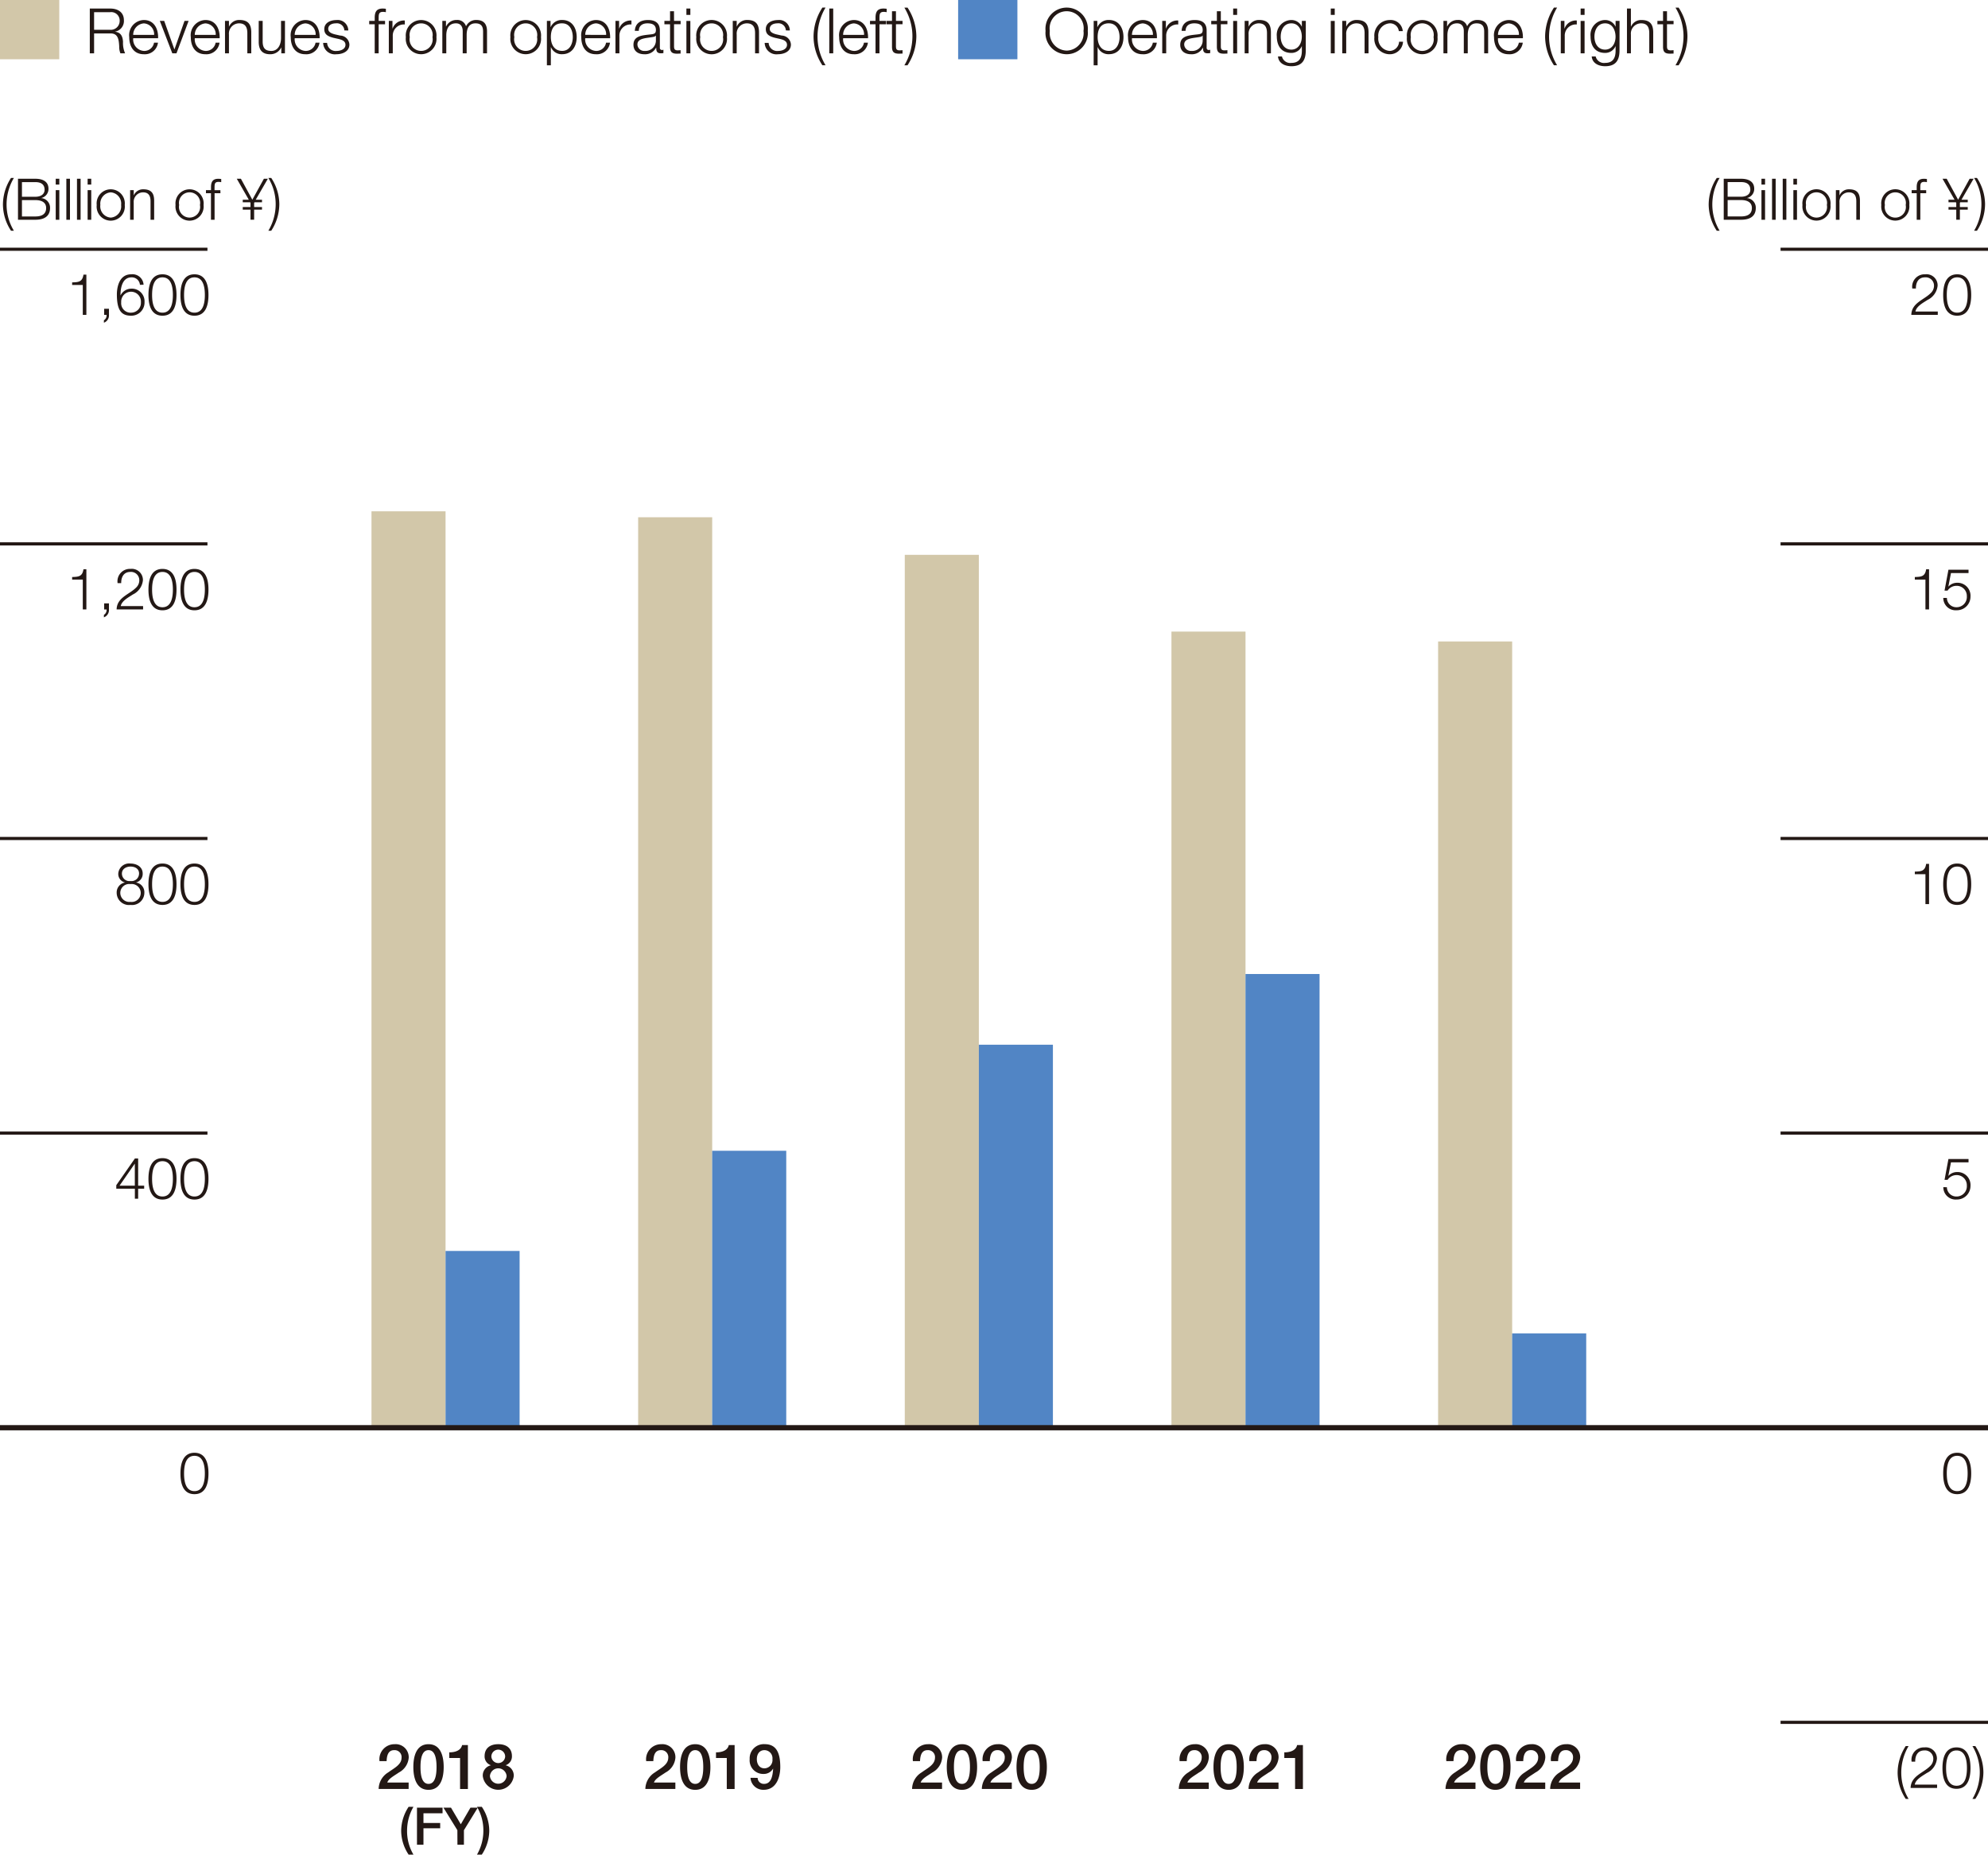 <svg xmlns="http://www.w3.org/2000/svg" viewBox="0 0 190.157 177.417"><defs><style>.cls-1{fill:#d2c7a9}.cls-2{fill:#231815}.cls-3{fill:#5185c5}.cls-4{fill:none;stroke:#231815;stroke-miterlimit:10;stroke-width:.3px}</style></defs><g id="レイヤー_2" data-name="レイヤー 2"><g id="レイヤー_4" data-name="レイヤー 4"><path class="cls-1" d="M0 0h5.669v5.669H0z"/><path class="cls-2" d="M8.59.818h1.961c.708 0 1.3.342 1.3 1.115a1.028 1.028 0 0 1-.834 1.091v.013c.558.071.72.455.75.965a2.42 2.42 0 0 0 .2 1.1h-.45a1.691 1.691 0 0 1-.114-.666c-.036-.6-.084-1.264-.858-1.235H9V5.1h-.41ZM9 2.85h1.524a.85.85 0 0 0 .923-.833.807.807 0 0 0-.923-.851H9ZM12.743 3.654a1.1 1.1 0 0 0 1.019 1.218.944.944 0 0 0 .972-.792h.377a1.263 1.263 0 0 1-1.349 1.109c-.983 0-1.4-.756-1.4-1.637a1.448 1.448 0 0 1 1.4-1.637c.995 0 1.391.87 1.361 1.739Zm2-.317a1.041 1.041 0 0 0-.984-1.1 1.1 1.1 0 0 0-1.019 1.1ZM15.287 2h.419l.972 2.717h.012L17.649 2h.391l-1.159 3.1h-.4ZM18.634 3.654a1.1 1.1 0 0 0 1.02 1.218.943.943 0 0 0 .971-.792H21a1.263 1.263 0 0 1-1.349 1.109c-.984 0-1.4-.756-1.4-1.637a1.448 1.448 0 0 1 1.4-1.637c1 0 1.391.87 1.361 1.739Zm2-.317a1.038 1.038 0 0 0-.983-1.1 1.1 1.1 0 0 0-1.02 1.1ZM21.521 2h.379v.535h.013a1.047 1.047 0 0 1 .989-.624c.869 0 1.133.456 1.133 1.193V5.1h-.377V3.169c0-.535-.174-.936-.786-.936A.977.977 0 0 0 21.9 3.3v1.8h-.377ZM27.255 5.1h-.347v-.558H26.9a1.15 1.15 0 0 1-1.067.647c-.781 0-1.086-.456-1.086-1.175V2h.378v2.02c.017.558.227.852.827.852.648 0 .929-.613.929-1.242V2h.378ZM28.192 3.654a1.1 1.1 0 0 0 1.019 1.218.944.944 0 0 0 .972-.792h.378a1.263 1.263 0 0 1-1.35 1.109c-.983 0-1.4-.756-1.4-1.637a1.448 1.448 0 0 1 1.4-1.637c1 0 1.392.87 1.362 1.739Zm2-.317a1.039 1.039 0 0 0-.984-1.1 1.1 1.1 0 0 0-1.019 1.1ZM32.938 2.911a.713.713 0 0 0-.81-.678c-.336 0-.731.132-.731.533 0 .336.384.456.642.523l.5.113a.907.907 0 0 1 .882.857c0 .672-.666.93-1.241.93A1.121 1.121 0 0 1 30.911 4.1h.378a.816.816 0 0 0 .911.774c.354 0 .845-.157.845-.588 0-.361-.336-.48-.677-.564l-.486-.108c-.492-.132-.863-.3-.863-.827 0-.63.617-.87 1.163-.87a1.016 1.016 0 0 1 1.134 1ZM36.831 2.323h-.611V5.1h-.378V2.323h-.527V2h.527v-.277c-.006-.534.144-.905.75-.905a2.107 2.107 0 0 1 .318.023v.325a1.467 1.467 0 0 0-.276-.031c-.42 0-.408.264-.414.6V2h.611ZM37.192 2h.348v.73h.012a1.146 1.146 0 0 1 1.169-.768v.378a1.066 1.066 0 0 0-1.151 1.11V5.1h-.378ZM41.745 3.552a1.472 1.472 0 1 1-2.926 0 1.472 1.472 0 1 1 2.926 0Zm-2.549 0a1.106 1.106 0 1 0 2.171 0 1.106 1.106 0 1 0-2.171 0ZM42.31 2h.348v.523h.018a1.08 1.08 0 0 1 1.014-.612.86.86 0 0 1 .887.606 1.046 1.046 0 0 1 .983-.606c.678 0 1.025.354 1.025 1.086V5.1h-.377V3.018c0-.51-.192-.785-.732-.785-.653 0-.839.539-.839 1.115V5.1h-.378V3c.006-.42-.168-.768-.647-.768-.655 0-.918.491-.924 1.14V5.1h-.378ZM51.747 3.552a1.472 1.472 0 1 1-2.926 0 1.472 1.472 0 1 1 2.926 0Zm-2.549 0a1.106 1.106 0 1 0 2.171 0 1.106 1.106 0 1 0-2.171 0ZM52.312 2h.348v.588h.012a1.158 1.158 0 0 1 1.1-.677c.941 0 1.39.761 1.39 1.637s-.449 1.637-1.39 1.637a1.1 1.1 0 0 1-1.072-.674h-.01v1.734h-.378Zm1.464.229c-.834 0-1.086.617-1.086 1.319 0 .642.282 1.32 1.086 1.32.719 0 1.013-.678 1.013-1.32s-.289-1.315-1.013-1.315ZM55.978 3.654A1.1 1.1 0 0 0 57 4.872a.944.944 0 0 0 .971-.792h.377A1.262 1.262 0 0 1 57 5.189c-.984 0-1.4-.756-1.4-1.637A1.449 1.449 0 0 1 57 1.915c1 0 1.39.87 1.361 1.739Zm2-.317A1.04 1.04 0 0 0 57 2.233a1.1 1.1 0 0 0-1.02 1.1ZM58.871 2h.347v.73h.012a1.146 1.146 0 0 1 1.17-.768v.378a1.066 1.066 0 0 0-1.152 1.11V5.1h-.377ZM60.724 2.953c.036-.726.546-1.038 1.253-1.038.546 0 1.14.168 1.14 1v1.638a.2.2 0 0 0 .221.229.354.354 0 0 0 .12-.025v.318a1.032 1.032 0 0 1-.246.024c-.383 0-.443-.216-.443-.54h-.012a1.179 1.179 0 0 1-1.128.63c-.569 0-1.037-.281-1.037-.905 0-.87.846-.9 1.661-.995.312-.036.486-.078.486-.42 0-.51-.366-.636-.81-.636-.468 0-.815.216-.827.72Zm2.015.455h-.012c-.048.09-.216.12-.318.138-.642.114-1.439.108-1.439.713a.645.645 0 0 0 .69.613 1 1 0 0 0 1.079-.972ZM64.474 2h.63v.319h-.63V4.41c0 .246.036.389.306.407a2.945 2.945 0 0 0 .32-.017v.325c-.114 0-.223.011-.336.011-.5 0-.678-.168-.672-.695V2.323h-.54V2h.54v-.924h.378ZM65.656.818h.378v.605h-.378Zm0 1.186h.378V5.1h-.378ZM69.531 3.552a1.473 1.473 0 1 1-2.927 0 1.473 1.473 0 1 1 2.927 0Zm-2.549 0a1.106 1.106 0 1 0 2.171 0 1.106 1.106 0 1 0-2.171 0ZM70.09 2h.377v.535h.013a1.049 1.049 0 0 1 .989-.624c.869 0 1.133.456 1.133 1.193V5.1h-.377V3.169c0-.535-.174-.936-.786-.936a.977.977 0 0 0-.972 1.067v1.8h-.377ZM75.171 2.911a.712.712 0 0 0-.809-.678c-.336 0-.732.132-.732.533 0 .336.384.456.642.523l.5.113a.908.908 0 0 1 .882.857c0 .672-.666.93-1.242.93A1.122 1.122 0 0 1 73.144 4.1h.378a.816.816 0 0 0 .911.774c.355 0 .846-.157.846-.588 0-.361-.336-.48-.678-.564l-.485-.108c-.493-.132-.864-.3-.864-.827 0-.63.618-.87 1.163-.87a1.015 1.015 0 0 1 1.134 1ZM78.664 6.245a5.014 5.014 0 0 1-.846-2.745 5.118 5.118 0 0 1 .846-2.773h.3a5.436 5.436 0 0 0-.764 2.915 5.281 5.281 0 0 0 .767 2.6ZM79.324.818h.376V5.1h-.378ZM80.65 3.654a1.1 1.1 0 0 0 1.019 1.218.944.944 0 0 0 .972-.792h.377a1.262 1.262 0 0 1-1.349 1.109c-.983 0-1.4-.756-1.4-1.637a1.448 1.448 0 0 1 1.4-1.637c1 0 1.391.87 1.362 1.739Zm2-.317a1.04 1.04 0 0 0-.984-1.1 1.1 1.1 0 0 0-1.019 1.1ZM84.735 2.323h-.612V5.1h-.377V2.323h-.528V2h.528v-.277c-.006-.534.143-.905.75-.905a2.1 2.1 0 0 1 .317.023v.325a1.466 1.466 0 0 0-.275-.031c-.42 0-.409.264-.415.6V2h.612ZM85.7 2h.63v.319h-.63V4.41c0 .246.036.389.305.407a2.963 2.963 0 0 0 .325-.018v.325c-.115 0-.223.011-.336.011-.5 0-.678-.168-.672-.695V2.323h-.54V2h.54v-.924h.378ZM86.806.727a5.027 5.027 0 0 1 .845 2.741 5.115 5.115 0 0 1-.845 2.777h-.3a5.436 5.436 0 0 0 .768-2.914 5.293 5.293 0 0 0-.768-2.6Z"/><path class="cls-3" d="M91.648 0h5.669v5.669h-5.669z"/><path class="cls-2" d="M102.032.727a2.026 2.026 0 0 1 2.015 2.232 2.028 2.028 0 1 1-4.036 0 2.027 2.027 0 0 1 2.021-2.232Zm0 4.114a1.668 1.668 0 0 0 1.607-1.882 1.63 1.63 0 1 0-3.22 0 1.67 1.67 0 0 0 1.613 1.882ZM104.613 2h.347v.588h.013a1.158 1.158 0 0 1 1.1-.677c.941 0 1.39.761 1.39 1.637s-.449 1.637-1.39 1.637A1.105 1.105 0 0 1 105 4.511h-.011v1.734h-.378Zm1.464.229c-.834 0-1.086.617-1.086 1.319 0 .642.282 1.32 1.086 1.32.718 0 1.012-.678 1.012-1.32s-.289-1.315-1.012-1.315ZM108.279 3.654a1.1 1.1 0 0 0 1.021 1.218.944.944 0 0 0 .972-.792h.378a1.263 1.263 0 0 1-1.35 1.109c-.983 0-1.4-.756-1.4-1.637a1.448 1.448 0 0 1 1.4-1.637c1 0 1.392.87 1.362 1.739Zm2-.317a1.039 1.039 0 0 0-.984-1.1 1.1 1.1 0 0 0-1.019 1.1ZM111.171 2h.348v.73h.012a1.146 1.146 0 0 1 1.17-.768v.378a1.066 1.066 0 0 0-1.152 1.11V5.1h-.378ZM113.025 2.953c.036-.726.546-1.038 1.254-1.038.546 0 1.138.168 1.138 1v1.638a.2.2 0 0 0 .223.229.343.343 0 0 0 .119-.025v.318a1.023 1.023 0 0 1-.245.024c-.384 0-.444-.216-.444-.54h-.012a1.177 1.177 0 0 1-1.127.63c-.57 0-1.038-.281-1.038-.905 0-.87.846-.9 1.661-.995.313-.036.486-.078.486-.42 0-.51-.366-.636-.809-.636-.468 0-.816.216-.828.72Zm2.015.455h-.012c-.048.09-.216.12-.318.138-.641.114-1.439.108-1.439.713a.645.645 0 0 0 .689.613 1 1 0 0 0 1.08-.972ZM116.775 2h.63v.319h-.63V4.41c0 .246.036.389.306.407a2.959 2.959 0 0 0 .324-.018v.325c-.115 0-.223.011-.336.011-.5 0-.678-.168-.672-.695V2.323h-.54V2h.54v-.924h.378ZM117.956.818h.378v.605h-.378Zm0 1.186h.378V5.1h-.378ZM119.055 2h.377v.535h.013a1.048 1.048 0 0 1 .989-.624c.869 0 1.133.456 1.133 1.193V5.1h-.377V3.169c0-.535-.174-.936-.786-.936a.977.977 0 0 0-.972 1.062V5.1h-.377ZM124.9 4.847c-.007.924-.36 1.488-1.374 1.488-.617 0-1.23-.277-1.283-.936h.378a.813.813 0 0 0 .905.618c.7 0 1-.414 1-1.17v-.42h-.013a1.072 1.072 0 0 1-.983.636c-.989 0-1.4-.707-1.4-1.589a1.415 1.415 0 0 1 1.4-1.559 1.087 1.087 0 0 1 .983.624h.013V2h.378Zm-.378-1.331c0-.6-.282-1.283-1-1.283s-1.02.642-1.02 1.283c0 .624.325 1.23 1.02 1.23.656 0 .998-.6.998-1.23ZM127.292.818h.378v.605h-.378Zm0 1.186h.378V5.1h-.378ZM128.391 2h.377v.535h.013a1.047 1.047 0 0 1 .989-.624c.869 0 1.133.456 1.133 1.193V5.1h-.377V3.169c0-.535-.174-.936-.786-.936a.977.977 0 0 0-.972 1.062V5.1h-.377ZM133.8 2.976a.84.84 0 0 0-.875-.743 1.177 1.177 0 0 0-1.086 1.319 1.178 1.178 0 0 0 1.086 1.32.923.923 0 0 0 .9-.882h.378a1.261 1.261 0 0 1-1.278 1.2 1.481 1.481 0 0 1-1.463-1.637 1.482 1.482 0 0 1 1.463-1.637 1.157 1.157 0 0 1 1.253 1.061ZM137.5 3.552a1.472 1.472 0 1 1-2.926 0 1.472 1.472 0 1 1 2.926 0Zm-2.548 0a1.106 1.106 0 1 0 2.17 0 1.106 1.106 0 1 0-2.17 0ZM138.069 2h.347v.523h.018a1.081 1.081 0 0 1 1.014-.612.859.859 0 0 1 .887.606 1.047 1.047 0 0 1 .984-.606c.678 0 1.025.354 1.025 1.086V5.1h-.378V3.018c0-.51-.191-.785-.731-.785-.654 0-.84.539-.84 1.115V5.1h-.378V3c.007-.42-.168-.768-.647-.768-.654 0-.917.491-.923 1.14V5.1h-.378ZM143.289 3.654a1.1 1.1 0 0 0 1.019 1.218.944.944 0 0 0 .972-.792h.377a1.263 1.263 0 0 1-1.349 1.109c-.983 0-1.4-.756-1.4-1.637a1.448 1.448 0 0 1 1.4-1.637c1 0 1.391.87 1.361 1.739Zm2-.317a1.04 1.04 0 0 0-.983-1.1 1.1 1.1 0 0 0-1.019 1.1ZM148.64 6.245a5.031 5.031 0 0 1-.846-2.741 5.127 5.127 0 0 1 .846-2.777h.3a5.446 5.446 0 0 0-.768 2.915 5.292 5.292 0 0 0 .768 2.6ZM149.294 2h.348v.73h.013a1.144 1.144 0 0 1 1.169-.768v.378a1.066 1.066 0 0 0-1.152 1.11V5.1h-.378ZM151.191.818h.378v.605h-.378Zm0 1.186h.378V5.1h-.378ZM154.91 4.847c-.007.924-.361 1.488-1.374 1.488-.618 0-1.23-.277-1.284-.936h.378a.814.814 0 0 0 .906.618c.7 0 1-.414 1-1.17v-.42h-.013a1.072 1.072 0 0 1-.983.636c-.99 0-1.4-.707-1.4-1.589a1.415 1.415 0 0 1 1.4-1.559 1.087 1.087 0 0 1 .983.624h.013V2h.378Zm-.378-1.331c0-.6-.283-1.283-1-1.283s-1.02.642-1.02 1.283c0 .624.324 1.23 1.02 1.23.658 0 1-.6 1-1.23ZM155.624.818H156v1.721h.012a1.049 1.049 0 0 1 .988-.624c.87 0 1.134.456 1.134 1.193V5.1h-.378V3.169c0-.535-.174-.936-.785-.936A.977.977 0 0 0 156 3.3v1.8h-.378ZM159.452 2h.629v.319h-.629V4.41c0 .246.036.389.305.407a2.918 2.918 0 0 0 .324-.018v.325c-.114 0-.221.011-.335.011-.5 0-.678-.168-.672-.695V2.323h-.539V2h.539v-.924h.378ZM160.563.727a5.027 5.027 0 0 1 .845 2.741 5.123 5.123 0 0 1-.845 2.777h-.3a5.445 5.445 0 0 0 .768-2.914 5.293 5.293 0 0 0-.768-2.6Z"/><path class="cls-4" d="M0 108.395h19.843M0 80.212h19.843M0 52.028h19.843M0 23.844h19.843M170.315 164.764h19.842"/><path class="cls-2" d="M1.055 22.075a4.6 4.6 0 0 1-.774-2.51 4.686 4.686 0 0 1 .774-2.544h.275a4.97 4.97 0 0 0-.7 2.67 4.84 4.84 0 0 0 .7 2.384ZM1.721 17.1H3.38c.66 0 1.258.231 1.258.961a.89.89 0 0 1-.681.879v.011a.92.92 0 0 1 .83.956c0 .374-.132 1.115-1.407 1.115H1.721Zm.379 1.723h1.28c.6 0 .885-.3.885-.664 0-.489-.3-.737-.885-.737H2.1Zm0 1.885h1.28c.555 0 1.034-.182 1.034-.808 0-.5-.38-.758-1.034-.758H2.1ZM5.33 17.1h.345v.555H5.33Zm0 1.087h.345v2.835H5.33ZM6.346 17.1h.347v3.922h-.347ZM7.364 17.1h.346v3.922h-.346ZM8.381 17.1h.347v.555h-.347Zm0 1.087h.347v2.835h-.347ZM11.932 19.609a1.349 1.349 0 1 1-2.681 0 1.349 1.349 0 1 1 2.681 0Zm-2.335 0a1.078 1.078 0 0 0 .994 1.208 1.078 1.078 0 0 0 .994-1.208 1.077 1.077 0 0 0-.994-1.209 1.077 1.077 0 0 0-.991 1.209ZM12.447 18.191h.345v.489h.008a.961.961 0 0 1 .906-.571c.8 0 1.039.418 1.039 1.094v1.823H14.4v-1.769c0-.489-.159-.857-.72-.857a.9.9 0 0 0-.89.973v1.653h-.345ZM19.472 19.609a1.349 1.349 0 1 1-2.681 0 1.349 1.349 0 1 1 2.681 0Zm-2.335 0a1.013 1.013 0 1 0 1.989 0 1.014 1.014 0 1 0-1.989 0ZM21.085 18.483h-.56v2.543h-.346v-2.543H19.7v-.292h.483v-.258c-.006-.488.132-.829.687-.829a1.778 1.778 0 0 1 .291.022v.3a1.475 1.475 0 0 0-.261-.026c-.385 0-.373.241-.379.549v.247h.56ZM23.22 19.109h.58L22.649 17.1h.395l1.093 2.005 1.105-2.005h.379l-1.16 2.005h.6v.247h-.719l-.033.055v.4h.752v.247h-.752v.967h-.347v-.967h-.742v-.247h.741v-.4l-.032-.055h-.709ZM25.943 17.021a4.6 4.6 0 0 1 .775 2.511 4.686 4.686 0 0 1-.775 2.543h-.275a4.964 4.964 0 0 0 .7-2.669 4.837 4.837 0 0 0-.7-2.385ZM11.123 113.379l1.779-2.554h.313v2.6h.576v.291h-.576v.956H12.9v-.956h-1.777Zm1.773.044v-2.093h-.011l-1.45 2.093ZM16.883 112.77c0 .9-.219 1.983-1.341 1.983s-1.342-1.083-1.342-1.978.219-1.983 1.339-1.983 1.344 1.082 1.344 1.978Zm-2.335 0c0 .67.116 1.691.994 1.691s.995-1.021.995-1.691-.116-1.687-.995-1.687-.994 1.022-.994 1.687ZM19.941 112.77c0 .9-.22 1.983-1.34 1.983s-1.341-1.083-1.341-1.978.22-1.983 1.341-1.983 1.34 1.082 1.34 1.978Zm-2.335 0c0 .67.116 1.691.995 1.691s.994-1.021.994-1.691-.115-1.687-.994-1.687-.995 1.022-.995 1.687ZM13.023 84.415v.011a.937.937 0 0 1 .785.983 1.174 1.174 0 0 1-1.323 1.159 1.174 1.174 0 0 1-1.324-1.159.964.964 0 0 1 .78-.983v-.011a.83.83 0 0 1-.627-.846 1.039 1.039 0 0 1 1.165-.961c.571 0 1.17.3 1.17.961a.842.842 0 0 1-.626.846Zm.439.994a.864.864 0 0 0-.977-.835.853.853 0 0 0-.979.835.871.871 0 0 0 .979.868.864.864 0 0 0 .977-.868Zm-.159-1.84c0-.44-.357-.67-.818-.67-.424 0-.824.23-.824.67a.72.72 0 0 0 .824.714.72.72 0 0 0 .815-.714ZM16.883 84.586c0 .9-.219 1.982-1.341 1.982S14.2 85.486 14.2 84.591s.219-1.983 1.339-1.983 1.344 1.082 1.344 1.978Zm-2.335 0c0 .669.116 1.691.994 1.691s.995-1.022.995-1.691-.116-1.687-.995-1.687-.994 1.022-.994 1.687ZM19.941 84.586c0 .9-.22 1.982-1.34 1.982s-1.341-1.082-1.341-1.977.22-1.983 1.341-1.983 1.34 1.082 1.34 1.978Zm-2.335 0c0 .669.116 1.691.995 1.691s.994-1.022.994-1.691S19.48 82.9 18.6 82.9s-.994 1.021-.994 1.686ZM6.9 55.2c.6-.022.978-.033 1.083-.742h.279V58.3h-.343v-2.854H6.9ZM10.422 57.72v.588a.741.741 0 0 1-.483.747v-.236a.535.535 0 0 0 .253-.517h-.231v-.582ZM13.687 58.3h-2.532c.027-1.142 1.2-1.423 1.851-2.076a.957.957 0 0 0 .319-.725.792.792 0 0 0-.863-.786c-.631 0-.879.506-.868 1.072h-.346a1.186 1.186 0 0 1 1.231-1.363 1.066 1.066 0 0 1 1.192 1.082 1.691 1.691 0 0 1-.966 1.368c-.374.253-1.061.593-1.155 1.11h2.137ZM16.883 56.4c0 .9-.219 1.983-1.341 1.983S14.2 57.3 14.2 56.407s.219-1.983 1.339-1.983 1.344 1.082 1.344 1.976Zm-2.335 0c0 .67.116 1.691.994 1.691s.995-1.021.995-1.691-.116-1.687-.995-1.687-.994 1.024-.994 1.687ZM19.941 56.4c0 .9-.22 1.983-1.34 1.983S17.26 57.3 17.26 56.407s.22-1.983 1.341-1.983 1.34 1.082 1.34 1.976Zm-2.335 0c0 .67.116 1.691.995 1.691s.994-1.021.994-1.691-.115-1.687-.994-1.687-.995 1.024-.995 1.687ZM6.9 27.015c.6-.022.978-.033 1.083-.741h.279v3.845h-.343v-2.857H6.9ZM10.422 29.537v.587a.741.741 0 0 1-.483.747v-.236a.533.533 0 0 0 .253-.516h-.231v-.582ZM13.385 27.246a.779.779 0 0 0-.8-.714c-.895 0-1.06 1.021-1.06 1.719h.011a1.147 1.147 0 0 1 1.022-.637 1.212 1.212 0 0 1 1.267 1.286 1.261 1.261 0 0 1-1.3 1.3c-.934 0-1.346-.544-1.346-2.043 0-.456.115-1.917 1.373-1.917a1.063 1.063 0 0 1 1.181 1Zm-1.791 1.675a.9.9 0 0 0 .962.989.941.941 0 0 0 .923-.989.945.945 0 1 0-1.885 0ZM16.883 28.218c0 .9-.219 1.983-1.341 1.983S14.2 29.119 14.2 28.224s.219-1.983 1.339-1.983 1.344 1.082 1.344 1.977Zm-2.335 0c0 .67.116 1.692.994 1.692s.995-1.022.995-1.692-.116-1.686-.995-1.686-.994 1.021-.994 1.686ZM19.941 28.218c0 .9-.22 1.983-1.34 1.983s-1.341-1.082-1.341-1.977.22-1.983 1.341-1.983 1.34 1.082 1.34 1.977Zm-2.335 0c0 .67.116 1.692.995 1.692s.994-1.022.994-1.692-.115-1.686-.994-1.686-.995 1.021-.995 1.686ZM19.941 140.953c0 .9-.22 1.983-1.341 1.983s-1.34-1.082-1.34-1.977.22-1.983 1.34-1.983 1.341 1.082 1.341 1.977Zm-2.335 0c0 .67.115 1.692.994 1.692s.994-1.022.994-1.692-.115-1.686-.994-1.686-.994 1.021-.994 1.686Z"/><path class="cls-4" d="M170.315 108.395h19.842M170.315 80.212h19.842M170.315 52.028h19.842M170.315 23.844h19.842"/><path class="cls-2" d="M164.213 22.075a4.6 4.6 0 0 1-.774-2.51 4.686 4.686 0 0 1 .774-2.544h.275a4.97 4.97 0 0 0-.7 2.67 4.839 4.839 0 0 0 .7 2.384ZM164.879 17.1h1.66c.659 0 1.257.231 1.257.961a.89.89 0 0 1-.68.879v.011a.919.919 0 0 1 .829.956c0 .374-.132 1.115-1.406 1.115h-1.66Zm.374 1.719h1.286c.6 0 .884-.3.884-.664 0-.489-.3-.737-.884-.737h-1.286Zm0 1.885h1.286c.554 0 1.033-.182 1.033-.808 0-.5-.38-.758-1.033-.758h-1.286ZM168.488 17.1h.345v.555h-.345Zm0 1.087h.345v2.835h-.345ZM169.5 17.1h.347v3.922h-.347ZM170.522 17.1h.347v3.922h-.347ZM171.54 17.1h.346v.555h-.346Zm0 1.087h.346v2.835h-.346ZM175.09 19.609a1.348 1.348 0 1 1-2.68 0 1.349 1.349 0 1 1 2.68 0Zm-2.335 0a1.013 1.013 0 1 0 1.989 0 1.014 1.014 0 1 0-1.989 0ZM175.605 18.191h.346v.489h.01a.962.962 0 0 1 .907-.571c.8 0 1.039.418 1.039 1.094v1.823h-.347v-1.769c0-.489-.159-.857-.72-.857a.894.894 0 0 0-.889.973v1.653h-.346ZM182.63 19.609a1.348 1.348 0 1 1-2.68 0 1.349 1.349 0 1 1 2.68 0Zm-2.335 0a1.014 1.014 0 1 0 1.99 0 1.014 1.014 0 1 0-1.99 0ZM184.244 18.483h-.561v2.543h-.346v-2.543h-.483v-.292h.483v-.258c-.006-.488.132-.829.687-.829a1.762 1.762 0 0 1 .291.022v.3a1.475 1.475 0 0 0-.253-.027c-.385 0-.373.241-.379.549v.247h.561ZM186.378 19.109h.582l-1.153-2.009h.4l1.092 2.005L188.4 17.1h.379l-1.159 2.005h.6v.247h-.72l-.033.055v.4h.752v.247h-.752v.967h-.346v-.967h-.742v-.247h.742v-.4l-.033-.055h-.709ZM189.1 17.021a4.6 4.6 0 0 1 .775 2.511 4.678 4.678 0 0 1-.775 2.543h-.274a4.973 4.973 0 0 0 .7-2.669 4.836 4.836 0 0 0-.7-2.385ZM188.55 140.953c0 .9-.219 1.983-1.341 1.983s-1.339-1.082-1.339-1.977.219-1.983 1.339-1.983 1.341 1.082 1.341 1.977Zm-2.335 0c0 .67.116 1.692.994 1.692s1-1.022 1-1.692-.116-1.686-1-1.686-.994 1.021-.994 1.686ZM186.226 113.571a.9.9 0 0 0 .945.89.98.98 0 0 0 .961-1.049.966.966 0 0 0-.983-1 1.016 1.016 0 0 0-.857.456H186l.373-1.994h1.922v.319h-1.68l-.247 1.274.01.011a1.109 1.109 0 0 1 .814-.357 1.241 1.241 0 0 1 1.29 1.329 1.3 1.3 0 0 1-1.334 1.3 1.177 1.177 0 0 1-1.264-1.182ZM183.157 83.382c.6-.022.978-.033 1.083-.741h.279v3.845h-.346v-2.857h-1.016ZM188.55 84.586c0 .9-.219 1.982-1.341 1.982s-1.339-1.082-1.339-1.977.219-1.983 1.339-1.983 1.341 1.082 1.341 1.978Zm-2.335 0c0 .669.116 1.691.994 1.691s1-1.022 1-1.691-.116-1.687-1-1.687-.994 1.022-.994 1.687ZM183.157 55.2c.6-.022.978-.033 1.083-.742h.279V58.3h-.346v-2.854h-1.016ZM186.226 57.2a.9.9 0 0 0 .945.889.979.979 0 0 0 .961-1.048.966.966 0 0 0-.983-1 1.016 1.016 0 0 0-.857.456H186l.373-1.995h1.922v.319h-1.68l-.247 1.275.01.01a1.108 1.108 0 0 1 .814-.356 1.24 1.24 0 0 1 1.29 1.329 1.3 1.3 0 0 1-1.334 1.3 1.177 1.177 0 0 1-1.268-1.179ZM185.354 30.119h-2.532c.027-1.143 1.2-1.423 1.851-2.076a.959.959 0 0 0 .319-.726.791.791 0 0 0-.863-.785c-.631 0-.879.5-.868 1.071h-.346a1.185 1.185 0 0 1 1.231-1.362 1.065 1.065 0 0 1 1.192 1.082 1.694 1.694 0 0 1-.966 1.368c-.374.252-1.061.593-1.155 1.109h2.137ZM188.55 28.218c0 .9-.219 1.983-1.341 1.983s-1.339-1.082-1.339-1.977.219-1.983 1.339-1.983 1.341 1.082 1.341 1.977Zm-2.335 0c0 .67.116 1.692.994 1.692s1-1.022 1-1.692-.116-1.686-1-1.686-.994 1.021-.994 1.686ZM182.287 172.088a4.6 4.6 0 0 1-.775-2.51 4.689 4.689 0 0 1 .775-2.544h.275a4.978 4.978 0 0 0-.7 2.67 4.829 4.829 0 0 0 .7 2.384ZM185.288 171.039h-2.533c.028-1.143 1.2-1.423 1.852-2.077a.955.955 0 0 0 .318-.725.791.791 0 0 0-.862-.785c-.632 0-.879.5-.868 1.071h-.346a1.184 1.184 0 0 1 1.231-1.362 1.066 1.066 0 0 1 1.192 1.082 1.692 1.692 0 0 1-.967 1.367c-.374.253-1.06.594-1.154 1.11h2.137ZM188.483 169.138c0 .9-.22 1.983-1.34 1.983s-1.341-1.082-1.341-1.977.22-1.983 1.341-1.983 1.34 1.082 1.34 1.977Zm-2.335 0c0 .67.116 1.692 1 1.692s.994-1.022.994-1.692-.115-1.686-.994-1.686-1 1.021-1 1.686ZM188.943 167.034a4.6 4.6 0 0 1 .774 2.511 4.7 4.7 0 0 1-.774 2.543h-.275a4.979 4.979 0 0 0 .7-2.67 4.843 4.843 0 0 0-.7-2.384ZM39.086 177.417a4.122 4.122 0 0 1-.713-2.287 4.23 4.23 0 0 1 .713-2.286h.462a4.582 4.582 0 0 0-.61 2.286 4.376 4.376 0 0 0 .61 2.287ZM39.885 172.928h2.446v.536h-1.826v.927h1.6v.506h-1.6v1.572h-.62ZM43.749 175.081l-1.329-2.153h.72l.937 1.587.923-1.587h.7l-1.324 2.153v1.388h-.621Z"/><path class="cls-2" d="M46.086 172.844a4.144 4.144 0 0 1 .714 2.291 4.2 4.2 0 0 1-.714 2.282h-.461a4.556 4.556 0 0 0 .61-2.282 4.412 4.412 0 0 0-.61-2.291ZM39.085 171.136h-2.866a1.885 1.885 0 0 1 .924-1.589c.546-.4 1.253-.725 1.266-1.379a.664.664 0 0 0-.708-.744c-.54 0-.7.462-.72 1.05H36.3a1.439 1.439 0 0 1 1.446-1.619 1.247 1.247 0 0 1 1.349 1.289 1.759 1.759 0 0 1-.935 1.415c-.487.336-1 .594-1.116.966h2.044ZM42.44 169.038c0 .953-.246 2.182-1.451 2.182s-1.451-1.229-1.451-2.182.246-2.183 1.451-2.183 1.451 1.229 1.451 2.183Zm-.684 0c0-.876-.168-1.614-.767-1.614s-.768.738-.768 1.614.168 1.613.768 1.613.767-.738.767-1.613ZM42.975 167.634c.576.006 1.122-.192 1.224-.695h.557v4.2h-.75v-2.962h-1.031ZM46.179 169.9a1 1 0 0 1 .768-1.025v-.012a.882.882 0 0 1-.594-.864c0-.713.474-1.145 1.308-1.145s1.307.432 1.307 1.145a.883.883 0 0 1-.594.864v.012a1 1 0 0 1 .768 1.025 1.492 1.492 0 0 1-2.963 0Zm2.279 0a.8.8 0 0 0-1.595 0 .8.8 0 0 0 1.595 0ZM47 168.036a.661.661 0 0 0 1.32 0 .66.66 0 0 0-1.32 0ZM64.6 171.136h-2.869a1.883 1.883 0 0 1 .924-1.589c.546-.4 1.253-.725 1.265-1.379a.664.664 0 0 0-.708-.744c-.54 0-.7.462-.719 1.05h-.684a1.439 1.439 0 0 1 1.445-1.619 1.247 1.247 0 0 1 1.35 1.289 1.758 1.758 0 0 1-.936 1.415c-.486.336-1 .594-1.115.966H64.6ZM67.952 169.038c0 .953-.246 2.182-1.452 2.182s-1.451-1.229-1.451-2.182.246-2.183 1.451-2.183 1.452 1.229 1.452 2.183Zm-.684 0c0-.876-.168-1.614-.768-1.614s-.767.738-.767 1.614.168 1.613.767 1.613.768-.738.768-1.613ZM68.487 167.634c.576.006 1.122-.192 1.223-.695h.558v4.2h-.75v-2.962h-1.031ZM72.47 170.075a.588.588 0 0 0 .612.576c.744 0 .828-.888.87-1.439l-.012-.012a1.009 1.009 0 0 1-.905.5 1.294 1.294 0 0 1-1.326-1.415 1.356 1.356 0 0 1 1.445-1.433c1.187 0 1.481.971 1.481 2.194 0 1-.4 2.171-1.583 2.171a1.219 1.219 0 0 1-1.265-1.145Zm-.077-1.793c0 .456.233.882.731.882a.787.787 0 0 0 .762-.882.773.773 0 0 0-.762-.858c-.498 0-.731.402-.731.858ZM90.109 171.136h-2.866a1.882 1.882 0 0 1 .923-1.589c.546-.4 1.253-.725 1.266-1.379a.664.664 0 0 0-.708-.744c-.54 0-.7.462-.72 1.05h-.683a1.439 1.439 0 0 1 1.445-1.619 1.248 1.248 0 0 1 1.35 1.289 1.758 1.758 0 0 1-.936 1.415c-.486.336-1 .594-1.115.966h2.044ZM93.463 169.038c0 .953-.246 2.182-1.451 2.182s-1.451-1.229-1.451-2.182.246-2.183 1.451-2.183 1.451 1.229 1.451 2.183Zm-.683 0c0-.876-.168-1.614-.768-1.614s-.767.738-.767 1.614.168 1.613.767 1.613.768-.738.768-1.613ZM96.781 171.136h-2.866a1.882 1.882 0 0 1 .923-1.589c.546-.4 1.253-.725 1.266-1.379a.664.664 0 0 0-.708-.744c-.54 0-.7.462-.72 1.05h-.683a1.438 1.438 0 0 1 1.445-1.619 1.248 1.248 0 0 1 1.35 1.289 1.76 1.76 0 0 1-.936 1.415c-.486.336-1 .594-1.115.966h2.044ZM100.135 169.038c0 .953-.246 2.182-1.451 2.182s-1.451-1.229-1.451-2.182.246-2.183 1.451-2.183 1.451 1.229 1.451 2.183Zm-.683 0c0-.876-.168-1.614-.768-1.614s-.768.738-.768 1.614.168 1.613.768 1.613.768-.738.768-1.613ZM115.621 171.136h-2.866a1.884 1.884 0 0 1 .923-1.589c.546-.4 1.253-.725 1.266-1.379a.664.664 0 0 0-.708-.744c-.539 0-.7.462-.719 1.05h-.684a1.439 1.439 0 0 1 1.445-1.619 1.247 1.247 0 0 1 1.349 1.289 1.759 1.759 0 0 1-.935 1.415c-.486.336-.995.594-1.115.966h2.044ZM118.975 169.038c0 .953-.245 2.182-1.451 2.182s-1.451-1.229-1.451-2.182.246-2.183 1.451-2.183 1.451 1.229 1.451 2.183Zm-.684 0c0-.876-.168-1.614-.767-1.614s-.768.738-.768 1.614.168 1.613.768 1.613.767-.738.767-1.613ZM122.292 171.136h-2.865a1.884 1.884 0 0 1 .923-1.589c.546-.4 1.253-.725 1.266-1.379a.664.664 0 0 0-.708-.744c-.539 0-.7.462-.719 1.05h-.684a1.439 1.439 0 0 1 1.445-1.619 1.247 1.247 0 0 1 1.349 1.289 1.759 1.759 0 0 1-.935 1.415c-.486.336-1 .594-1.116.966h2.044ZM122.847 167.634c.575.006 1.121-.192 1.223-.695h.557v4.2h-.749v-2.962h-1.031ZM141.133 171.136h-2.866a1.882 1.882 0 0 1 .923-1.589c.546-.4 1.254-.725 1.266-1.379a.665.665 0 0 0-.708-.744c-.54 0-.7.462-.719 1.05h-.684a1.439 1.439 0 0 1 1.445-1.619 1.247 1.247 0 0 1 1.349 1.289 1.759 1.759 0 0 1-.935 1.415c-.486.336-1 .594-1.116.966h2.045ZM144.487 169.038c0 .953-.245 2.182-1.451 2.182s-1.452-1.229-1.452-2.182.247-2.183 1.452-2.183 1.451 1.229 1.451 2.183Zm-.684 0c0-.876-.168-1.614-.767-1.614s-.768.738-.768 1.614.168 1.613.768 1.613.764-.738.764-1.613ZM147.805 171.136h-2.866a1.882 1.882 0 0 1 .923-1.589c.546-.4 1.254-.725 1.265-1.379a.664.664 0 0 0-.708-.744c-.539 0-.7.462-.718 1.05h-.684a1.439 1.439 0 0 1 1.444-1.619 1.247 1.247 0 0 1 1.35 1.289 1.758 1.758 0 0 1-.936 1.415c-.485.336-1 .594-1.115.966h2.045ZM151.141 171.136h-2.866a1.882 1.882 0 0 1 .923-1.589c.546-.4 1.254-.725 1.265-1.379a.664.664 0 0 0-.708-.744c-.539 0-.7.462-.718 1.05h-.684a1.439 1.439 0 0 1 1.444-1.619 1.247 1.247 0 0 1 1.35 1.289 1.758 1.758 0 0 1-.936 1.415c-.485.336-1 .594-1.115.966h2.045Z"/><path class="cls-1" d="M86.545 53.078h7.084v83.501h-7.084zM61.04 49.484h7.084v87.095H61.04zM35.534 48.914h7.084v87.666h-7.084z"/><path class="cls-3" d="M93.629 99.94h7.084v36.639h-7.084z"/><path class="cls-1" d="M137.558 61.364h7.084v75.215h-7.084z"/><path class="cls-3" d="M144.641 127.56h7.084v9.019h-7.084zM68.123 110.086h7.084v26.493h-7.084z"/><path class="cls-1" d="M112.052 60.42h7.084v76.16h-7.084z"/><path class="cls-3" d="M119.135 93.176h7.084v43.403h-7.084zM42.618 119.669h7.084v16.91h-7.084z"/><path style="stroke-width:.5px;fill:none;stroke:#231815;stroke-miterlimit:10" d="M0 136.579h190.157"/></g></g></svg>